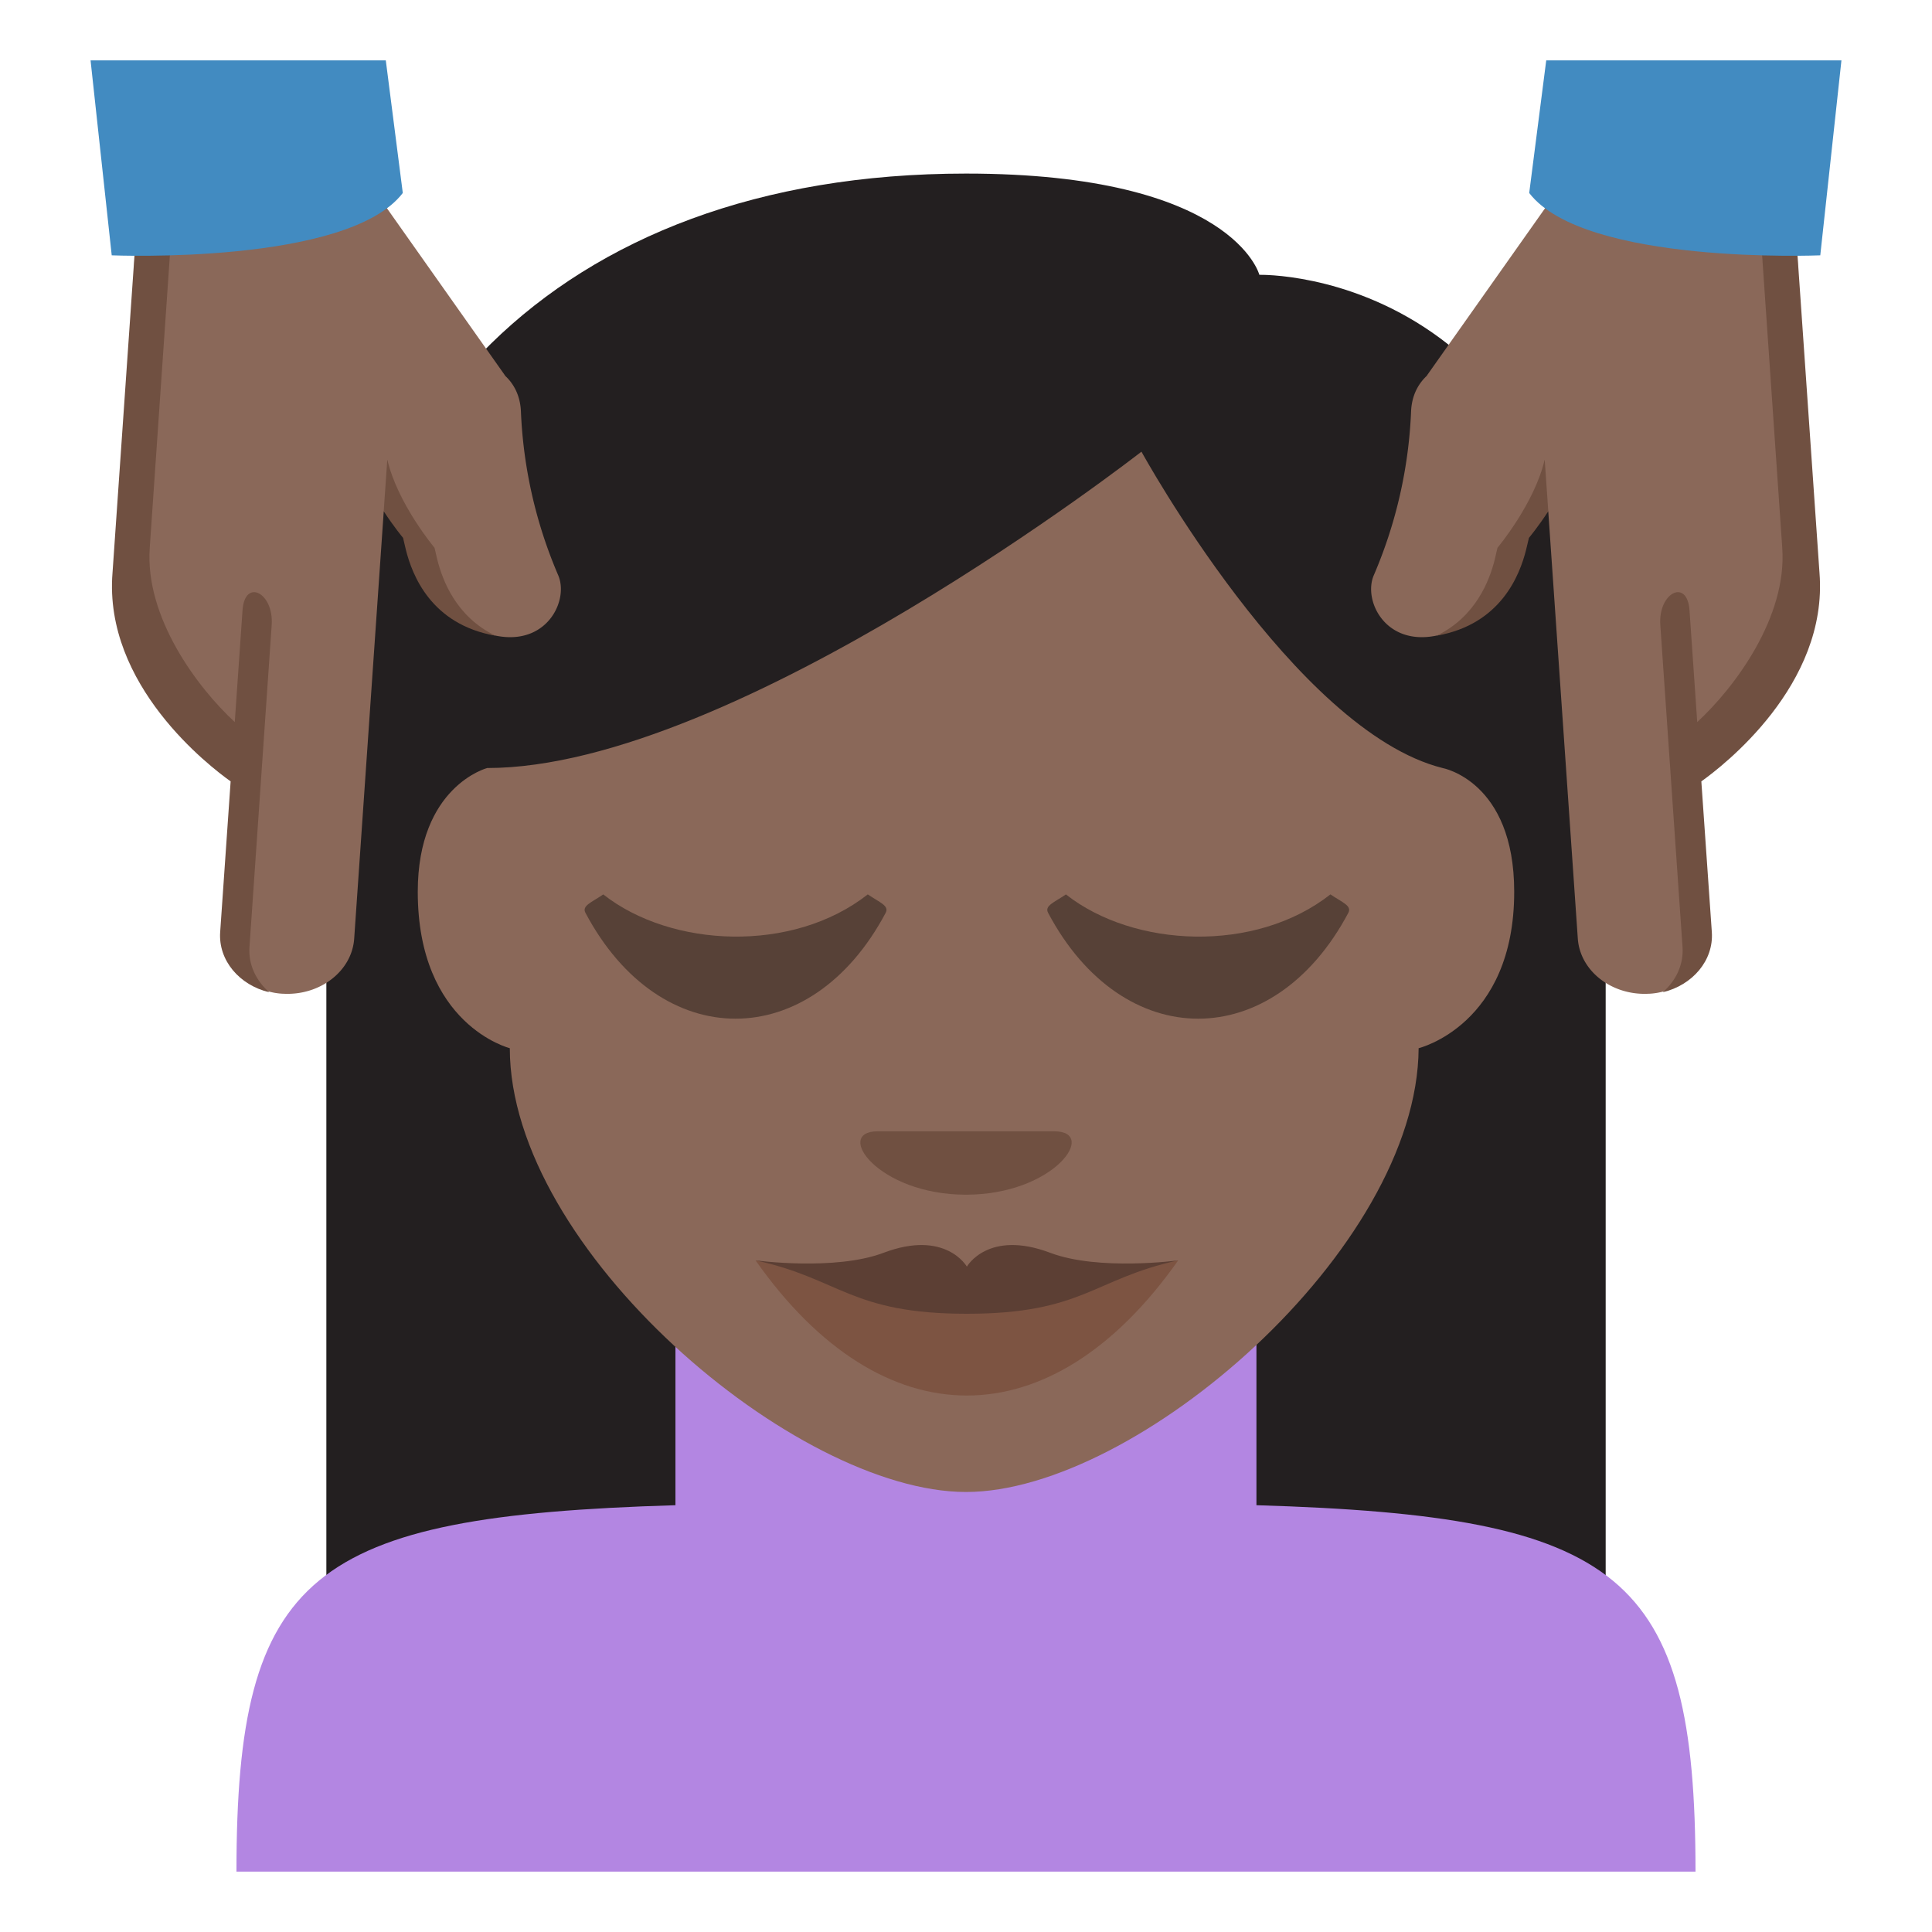 <svg xmlns="http://www.w3.org/2000/svg" width="64" height="64" viewBox="0 0 64 64"><path fill="#231F20" d="M32 5.75c-13.705 0-21.189 8.474-21.189 19.636v28.528H53.19V25.386c0-16.591-11.472-16.282-11.472-16.282S40.855 5.75 32 5.75z"/><path fill="#B386E2" d="M41.621 49.862v-6.695H22.375v6.695C10.274 50.225 7.833 52.119 7.833 62h48.333c0-9.88-2.449-11.775-14.545-12.138z"/><path fill="#8A6859" d="M16.888 34.723s-3.049-.764-3.049-5.182c0-3.499 2.299-4.099 2.299-4.099 8.243 0 21.674-10.48 21.674-10.48s5.078 9.253 9.975 10.48c0 0 2.373.429 2.373 4.099 0 4.418-3.166 5.182-3.166 5.182-.039 6.662-9.346 14.701-14.994 14.701-5.65 0-15.112-8.039-15.112-14.701z"/><path fill="#8A6859" d="M18.493 19.06a15.347 15.347 0 0 1-1.237-5.435c-.022-.487-.209-.886-.523-1.177-.004-.005-.005-.012-.009-.018l-4.218-5.973c-1.18-1.973-7.77-2.096-8.043 1.892L4.102 18.99c-.231 3.402 3.521 6.542 4.07 6.123l-.475 5.713c-.074 1.07.452 2.03 1.672 2.093h.021c1.22.063 2.27-.755 2.343-1.827l.979-14.156.861.766s.734 3.069 3.015 3.383c1.577.218 2.247-1.224 1.905-2.025z"/><path fill="#705041" d="M9 20.705c.076-1.071-.891-1.561-.966-.49l-.257 3.704c-1.242-1.144-2.978-3.473-2.817-5.767l.732-10.63c.057-.807.372-1.443.848-1.934-1.125.49-1.98 1.377-2.077 2.761l-.736 10.628c-.298 3.722 3.221 6.415 3.913 6.907l-.347 4.999c-.061.932.636 1.75 1.624 1.986-.434-.381-.695-.917-.653-1.498L9 20.705z"/><path fill="#428BC1" d="M3.701 8.458s7.811.328 9.642-2.065L12.78 2H3l.701 6.458z"/><path fill="#705041" d="M14.487 18.543l-.093-.397s-1.228-1.465-1.564-2.924l-.119 1.714c.344.528.641.881.641.881l.094.399c.206.82.827 2.468 2.964 2.842-1.31-.633-1.753-1.847-1.923-2.515z"/><g><path fill="#8A6859" d="M45.507 19.06a15.325 15.325 0 0 0 1.237-5.435c.021-.487.209-.886.522-1.177.004-.005.005-.012.009-.018l4.219-5.973c1.18-1.973 7.77-2.096 8.043 1.892l.361 10.641c.23 3.402-3.521 6.542-4.07 6.123l.476 5.713c.073 1.07-.452 2.03-1.672 2.093h-.021c-1.221.063-2.27-.755-2.344-1.827l-.979-14.156-.861.766s-.733 3.069-3.014 3.383c-1.577.218-2.248-1.224-1.906-2.025z"/><path fill="#705041" d="M55 20.705c-.076-1.071.891-1.561.967-.49l.256 3.704c1.242-1.144 2.979-3.473 2.817-5.767l-.732-10.63c-.057-.807-.372-1.443-.848-1.934 1.126.49 1.98 1.377 2.077 2.761l.736 10.628c.297 3.722-3.222 6.415-3.914 6.907l.348 4.999c.061.932-.637 1.75-1.624 1.986.435-.381.694-.917.653-1.498L55 20.705z"/><path fill="#428BC1" d="M60.299 8.458s-7.811.328-9.642-2.065L51.221 2H61l-.701 6.458z"/><path fill="#705041" d="M49.514 18.543l.092-.397s1.229-1.465 1.564-2.924l.119 1.714c-.344.528-.641.881-.641.881l-.095.399c-.206.82-.827 2.468-2.964 2.842 1.311-.633 1.755-1.847 1.925-2.515z"/></g><g><path fill="#7D5442" d="M32.029 42.82l-7-1.068c4.199 5.969 9.799 5.969 14 0l-7 1.068z"/><path fill="#5C3F34" d="M34.791 41.501c-2.063-.78-2.762.458-2.762.458s-.701-1.238-2.762-.458c-1.611.609-4.248.249-4.238.251 2.801.605 3.15 1.768 7 1.768 3.848 0 4.197-1.162 7-1.768.01-.002-2.629.358-4.238-.251z"/></g><path fill="#705041" d="M32 39.576c-2.926 0-4.389-2.1-2.926-2.1h5.852c1.464.001 0 2.099-2.926 2.1z"/><g fill="#574137"><path d="M19.393 30.237c2.478 4.679 7.467 4.677 9.947 0 .122-.235-.199-.341-.594-.609-2.486 1.954-6.507 1.773-8.762.001-.392.267-.714.373-.591.608zM34.719 30.237c2.478 4.679 7.467 4.677 9.947 0 .122-.235-.199-.341-.594-.609-2.486 1.954-6.507 1.773-8.762.001-.392.267-.714.373-.591.608z"/></g></svg>